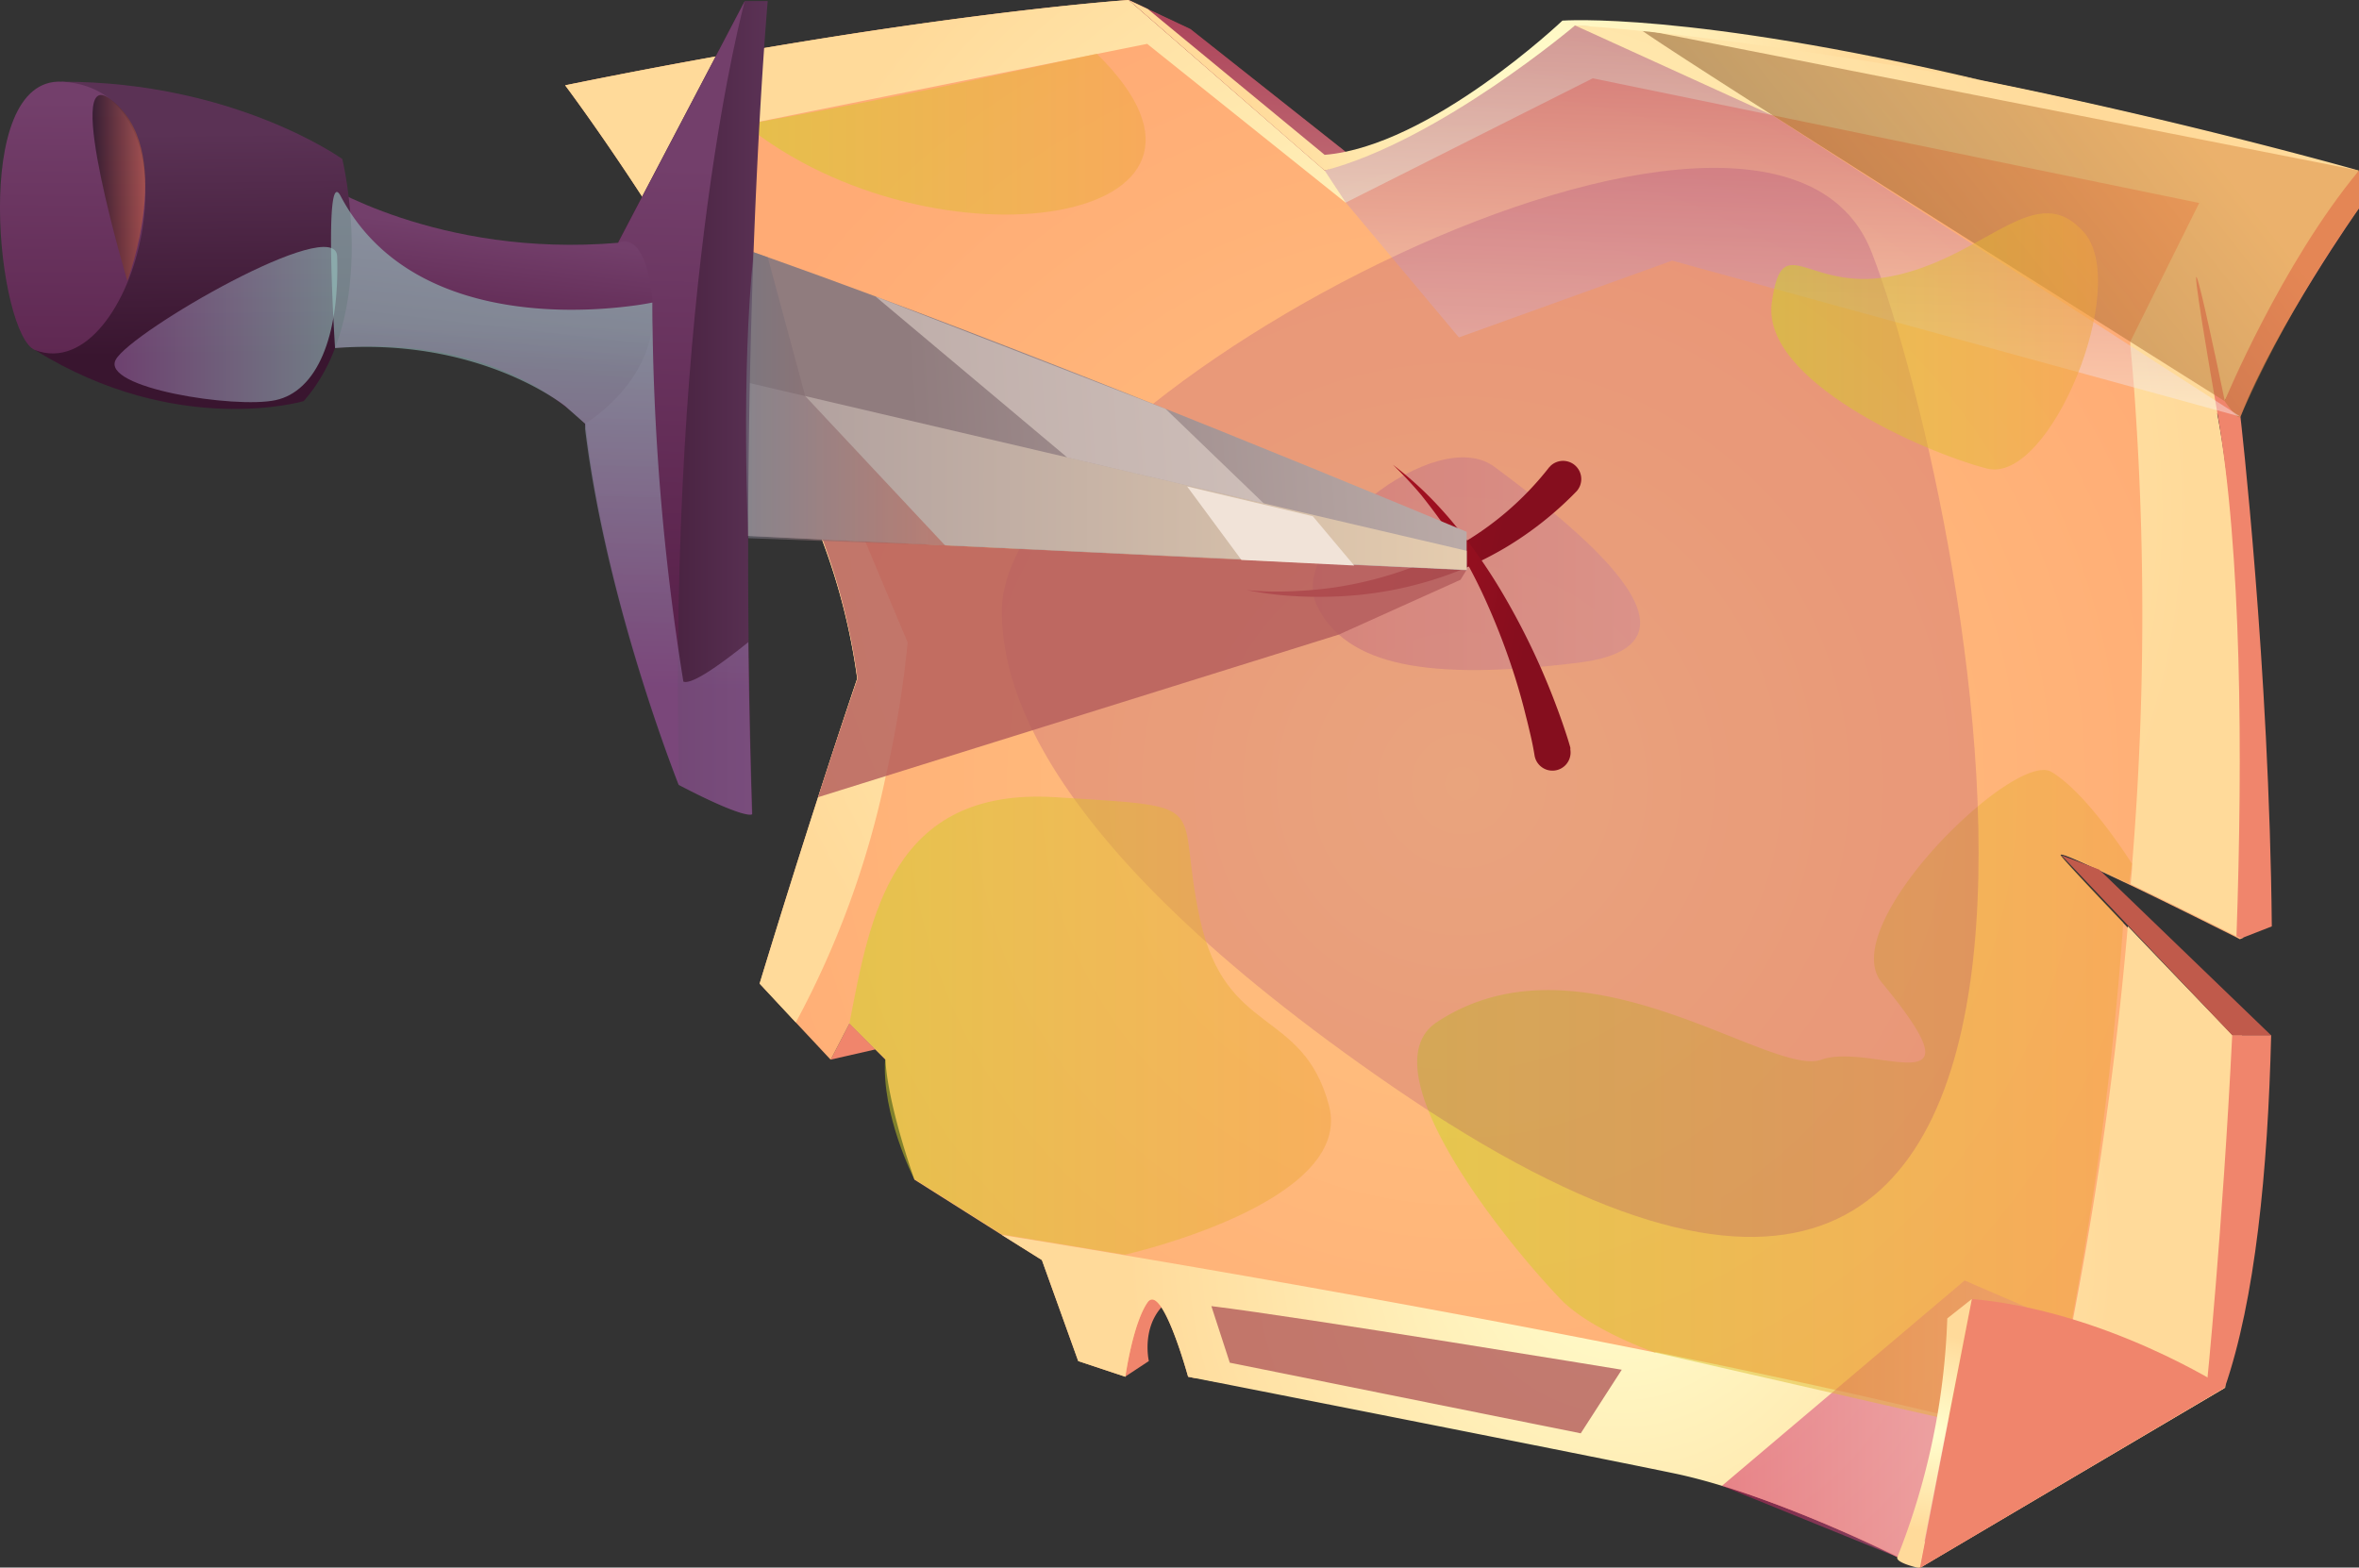 <svg xmlns="http://www.w3.org/2000/svg" xmlns:xlink="http://www.w3.org/1999/xlink" viewBox="0 0 215.09 142.95"><rect x="0" y="0" width="215.09" height="142.95" fill="#333333" stroke="none"/><defs><style>.cls-1{isolation:isolate;}.cls-2{fill:#f0856c;}.cls-3{fill:url(#_19);}.cls-4{fill:url(#_433);}.cls-12,.cls-17,.cls-18,.cls-19,.cls-20,.cls-29,.cls-31,.cls-32,.cls-5,.cls-8,.cls-9{mix-blend-mode:multiply;}.cls-11,.cls-17,.cls-18,.cls-19,.cls-30,.cls-33,.cls-5,.cls-8,.cls-9{opacity:0.5;}.cls-5{fill:url(#_157);}.cls-6{fill:url(#_433-2);}.cls-7{fill:#c05a4b;}.cls-8{fill:url(#_5);}.cls-9{fill:url(#_76);}.cls-10{fill:url(#_433-3);}.cls-11,.cls-30{mix-blend-mode:screen;}.cls-11{fill:url(#_706);}.cls-12{opacity:0.4;fill:url(#_38);}.cls-13{fill:url(#_93);}.cls-14{fill:url(#_93-2);}.cls-15{fill:#912774;mix-blend-mode:overlay;opacity:0.2;}.cls-16{fill:url(#_433-4);}.cls-17{fill:url(#_5-2);}.cls-18{fill:url(#_5-3);}.cls-19{fill:url(#_5-4);}.cls-20{fill:#b35c5c;opacity:0.8;}.cls-21{fill:url(#_420);}.cls-22{fill:url(#_363);}.cls-23{fill:url(#_136);}.cls-24{fill:url(#_3);}.cls-25{fill:url(#_3-2);}.cls-26{fill:url(#_136-2);}.cls-27{fill:url(#_3-3);}.cls-28,.cls-33{fill:#f1e3d8;}.cls-29,.cls-31,.cls-32{opacity:0.6;}.cls-29{fill:url(#_18);}.cls-30{fill:url(#_186);}.cls-31{fill:url(#_18-2);}.cls-32{fill:url(#_584);}.cls-33{mix-blend-mode:soft-light;}</style><radialGradient id="_19" cx="2649.75" cy="71.48" r="76.8" gradientTransform="matrix(-1, 0, 0, 1, 2783.06, 0)" gradientUnits="userSpaceOnUse"><stop offset="0" stop-color="#ffc480"/><stop offset="1" stop-color="#ffab75"/></radialGradient><radialGradient id="_433" cx="2635.2" cy="113.7" r="45" gradientTransform="matrix(-1, 0, 0, 1, 2783.06, 0)" gradientUnits="userSpaceOnUse"><stop offset="0" stop-color="#ffffcf"/><stop offset="1" stop-color="#ffda9a"/></radialGradient><linearGradient id="_157" x1="2581.78" y1="129.36" x2="2626.09" y2="129.36" gradientTransform="matrix(-1, 0, 0, 1, 2783.06, 0)" gradientUnits="userSpaceOnUse"><stop offset="0.01" stop-color="#e8ace4"/><stop offset="1" stop-color="#d01c5c"/></linearGradient><radialGradient id="_433-2" cx="2649.75" cy="46.61" r="66.56" xlink:href="#_433"/><linearGradient id="_5" x1="2588.62" y1="100.85" x2="2653.84" y2="100.85" gradientTransform="matrix(-1, 0, 0, 1, 2783.06, 0)" gradientUnits="userSpaceOnUse"><stop offset="0" stop-color="#f1a640"/><stop offset="1" stop-color="#cdd523"/></linearGradient><linearGradient id="_76" x1="2633.52" y1="51.4" x2="2663.36" y2="51.4" gradientTransform="matrix(-1, 0, 0, 1, 2783.06, 0)" gradientUnits="userSpaceOnUse"><stop offset="0" stop-color="#dca0a0"/><stop offset="1" stop-color="#cf7c7d"/></linearGradient><radialGradient id="_433-3" cx="2606.66" cy="130.71" r="8.98" xlink:href="#_433"/><linearGradient id="_706" x1="2655.66" y1="59.36" x2="2588.05" y2="6.04" gradientTransform="matrix(-1, 0, 0, 1, 2783.06, 0)" gradientUnits="userSpaceOnUse"><stop offset="0"/><stop offset="1" stop-color="#d7883d"/></linearGradient><linearGradient id="_38" x1="2630.09" y1="37.77" x2="2628.95" y2="3.4" gradientTransform="matrix(-1, 0, 0, 1, 2783.06, 0)" gradientUnits="userSpaceOnUse"><stop offset="0.01" stop-color="#fff"/><stop offset="1" stop-color="#912774"/></linearGradient><linearGradient id="_93" x1="1614.18" y1="604.81" x2="1642" y2="604.81" gradientTransform="matrix(-0.98, -0.21, -0.21, 0.98, 1846.82, -209.3)" gradientUnits="userSpaceOnUse"><stop offset="0" stop-color="#820909"/><stop offset="1" stop-color="#bd0c0c"/></linearGradient><linearGradient id="_93-2" x1="1609.99" y1="611.88" x2="1631.32" y2="611.88" xlink:href="#_93"/><radialGradient id="_433-4" cx="2641.27" cy="7.78" r="28.03" xlink:href="#_433"/><linearGradient id="_5-2" x1="2591.77" y1="31.13" x2="2621.56" y2="31.13" xlink:href="#_5"/><linearGradient id="_5-3" x1="2678.64" y1="12.24" x2="2715.15" y2="12.24" xlink:href="#_5"/><linearGradient id="_5-4" x1="2661.7" y1="93.56" x2="2705.61" y2="93.56" xlink:href="#_5"/><linearGradient id="_420" x1="2700.08" y1="38.26" x2="2614.66" y2="32.2" gradientTransform="matrix(-1, 0, 0, 1, 2783.06, 0)" gradientUnits="userSpaceOnUse"><stop offset="0" stop-color="#907c7e"/><stop offset="1" stop-color="#d9ccc5"/></linearGradient><linearGradient id="_363" x1="2649.34" y1="43" x2="2718.58" y2="43" gradientTransform="matrix(-1, 0, 0, 1, 2783.06, 0)" gradientUnits="userSpaceOnUse"><stop offset="0" stop-color="#e5ccae"/><stop offset="1" stop-color="#aa9b9d"/></linearGradient><linearGradient id="_136" x1="2713.05" y1="37.2" x2="2729.73" y2="37.2" gradientTransform="matrix(-1, 0, 0, 1, 2783.06, 0)" gradientUnits="userSpaceOnUse"><stop offset="0" stop-color="#5b3255"/><stop offset="1" stop-color="#39152f"/></linearGradient><linearGradient id="_3" x1="2722.33" y1="15.06" x2="2723.38" y2="57.36" gradientTransform="matrix(-1, 0, 0, 1, 2783.06, 0)" gradientUnits="userSpaceOnUse"><stop offset="0" stop-color="#733f6b"/><stop offset="1" stop-color="#59214a"/></linearGradient><linearGradient id="_3-2" x1="2738.53" y1="21.07" x2="2739.93" y2="32.96" xlink:href="#_3"/><linearGradient id="_136-2" x1="2765.6" y1="12.15" x2="2765.36" y2="32.43" xlink:href="#_136"/><linearGradient id="_3-3" x1="2776.37" y1="9.15" x2="2776.59" y2="39.42" xlink:href="#_3"/><linearGradient id="_18" x1="2752.31" y1="29.6" x2="2772.63" y2="29.6" gradientTransform="matrix(-1, 0, 0, 1, 2783.06, 0)" gradientUnits="userSpaceOnUse"><stop offset="0" stop-color="#97c4c0"/><stop offset="0.99" stop-color="#90609a"/></linearGradient><linearGradient id="_186" x1="2769.81" y1="17.16" x2="2774.6" y2="17.16" gradientTransform="matrix(-1, 0, 0, 1, 2783.06, 0)" gradientUnits="userSpaceOnUse"><stop offset="0" stop-color="#d7683d"/><stop offset="1"/></linearGradient><linearGradient id="_18-2" x1="2733.22" y1="29.79" x2="2734.04" y2="62.77" xlink:href="#_18"/><linearGradient id="_584" x1="2696.9" y1="36.37" x2="2715.04" y2="36.37" gradientTransform="matrix(-1, 0, 0, 1, 2783.06, 0)" gradientUnits="userSpaceOnUse"><stop offset="0.01" stop-color="#b66054"/><stop offset="1" stop-color="#707380"/></linearGradient></defs><g class="cls-1"><g id="Слой_2" data-name="Слой 2"><g id="Pirate"><polygon class="cls-2" points="75.74 96.63 79.82 95.7 77.45 93.32 75.74 96.63"/><path class="cls-2" d="M102.58,125.55l2.17-1.43s-.85-3.67,2-5.66l-2-1.32A16.55,16.55,0,0,0,102.58,125.55Z"/><path class="cls-3" d="M74.59,72.7c-1.47,4.55-3.3,10.34-5.33,17l3.3,3.54,3.18,3.4,1.71-3.3,2.37,2.38.92.92s0,3.34,2.64,10.94l8,5.06L95,114.91l3.31,9.21,4.3,1.43s.66-4.77,2-6.75c.37-.56.83-.27,1.29.44,1.19,1.8,2.43,6.31,2.43,6.31l.63.13.23,0,.51.1.24.05,1,.2.22,0,8.76,1.73.7.14,2.49.49.51.1,1.54.3.59.12,3.43.68.94.18,3.83.76,1.81.36,1.38.28.6.12,3,.6,1.68.34,1.25.25.41.08,2,.4.63.12,3.59.73.46.09.28.06.41.08,1.1.23c1.42.29,2.91.69,4.42,1.15h0A123,123,0,0,1,173,142l2,1h0l27.8-16.4s1-14.3,1.53-32.15h-.85l-.09-.09-.08-.09c-1-1-5.48-5.67-9.39-9.76-.1-.12-.21-.23-.32-.34-2.93-3.07-5.43-5.74-5.69-6.13s1.28.32,3.44,1.31l2.77,1.31.13.06c3.88,1.86,8.34,4.1,9.62,4.74l.36.19.3-.12c.27-17.2-.13-35.92-2.4-47.76l.18-.3.3-.51.19-.32h0l12.24-21S177.67,4.9,149.54,2.66c-2-.16-4-.28-5.93-.34l-.24.18-.2.14,0,0c-.54.4-1.52,1.1-2.82,2l-.45.31a113.79,113.79,0,0,1-16.4,9.5h0c-.91.4-1.81.77-2.68,1.09L102.91,0S83.2,1.32,51.53,7.78c0,0,16.31,21.65,23.51,41.68a57.35,57.35,0,0,1,3.12,12.42S76.78,65.91,74.59,72.7Z"/><path class="cls-4" d="M150.91,123.34c-29.28-5.89-59.56-10.72-59.56-10.72L95,114.91l3.31,9.21,4.3,1.43s.66-4.77,2-6.75,3.72,6.75,3.72,6.75,34.66,6.81,44.26,8.8,22.5,8.6,22.5,8.6l27.8-16.4s1-14.3,1.53-32.15h-.85s-5.17-5.34-9.56-9.94a347.18,347.18,0,0,1-7.34,47c-9.87-2.71-22.69-5.54-35.7-8.16Z"/><path class="cls-5" d="M179.13,116.77,157,135.5,173,142l28.26-16.33C200.88,126.28,179.13,116.77,179.13,116.77Z"/><path class="cls-6" d="M74.59,72.7c-1.47,4.55-3.3,10.34-5.33,17l3.3,3.54h0a82.66,82.66,0,0,0,8.2-22.45,96,96,0,0,0,2-12.2L79,49.63,63.53,12.24,104.6,4l18.09,14.48L145.23,7.14l16.39,3.37h0l38.9,8-6.28,12.64h0l0,.35q.18,1.9.33,3.78a280.44,280.44,0,0,1-.16,43.45v0c0,.63-.09,1.27-.14,1.9,3.88,1.86,8.34,4.1,9.62,4.74l.36.19.3-.12c.27-17.2-.13-35.92-2.4-47.76l.18-.3.3-.51.19-.32h0l12.24-21S177.67,4.9,149.54,2.66c-2-.16-4-.28-5.93-.34l-.24.18-.2.14,0,0c-.54.4-1.52,1.1-2.82,2l-.45.31a113.79,113.79,0,0,1-16.4,9.5h0c-.91.4-1.81.77-2.68,1.09L102.91,0S83.2,1.32,51.53,7.78c0,0,16.31,21.65,23.51,41.68a57.35,57.35,0,0,1,3.12,12.42S76.78,65.91,74.59,72.7Z"/><path class="cls-2" d="M204.58,85.48l2.56-1h0C206.92,60.77,204.28,38,204.28,38c3.31-8.39,10.81-19,10.81-19V15.55c-7.06,8.5-12.24,21-12.24,21s-5.4-26.14-.67,1.13c2.2,12.67,2.32,31,1.74,47.69l.36.19Z"/><path class="cls-2" d="M203.53,94.4c-.89,17.95-2.34,32.15-2.34,32.15h1.66c2.77-8,3.93-19.77,4.23-32.15Z"/><polygon class="cls-7" points="102.91 0 108.54 2.65 123.47 14.46 120.78 15.55 102.91 0"/><path class="cls-8" d="M131,93.22c-6.32,4.19,5.77,19.48,11.28,25.24,2.69,2.82,8.62,4.88,8.62,4.88h0l35.7,8.16a316.68,316.68,0,0,0,7-47.38c-2.93-3.07-5.43-5.74-5.69-6.13s2.71.94,6.21,2.62l.27-1.84v0s-4-6.39-7.35-8.38-19.74,14-15.47,19.2c9.71,11.72-.88,5.4-5.51,7.05S144.24,84.46,131,93.22Z"/><path class="cls-9" d="M136.26,42.57c7.07,5.26,21.17,16.21,7.61,17.87s-21.18.33-23.83-5.3S130.87,38.57,136.26,42.57Z"/><path class="cls-2" d="M202.85,126.55s-10.81-7-23.06-8.09L175.05,143Z"/><path class="cls-10" d="M179.79,118.46l-2.24,1.77A64.78,64.78,0,0,1,173,142c-.21.53,2,1,2,1Z"/><polygon class="cls-7" points="207.07 94.41 191.4 79.3 187.96 78 203.53 94.41 207.07 94.41"/><path class="cls-11" d="M202.85,36.59S153.72,5.7,149.54,2.66l65.55,12.89V19a107.89,107.89,0,0,0-10.81,19C204.08,38.4,202.85,36.59,202.85,36.59Z"/><path class="cls-12" d="M108.54,2.65l14.93,11.81c6.16-1.92,20.14-12.14,20.14-12.14l18,8.2L204.28,38,152.46,23.77l-19.44,7L122.69,18.45l-1.91-2.9L102.91,0Z"/><path class="cls-13" d="M141.27,42.59a28.12,28.12,0,0,1-8.62,7.35,30.87,30.87,0,0,1-3.49,1.64,34.69,34.69,0,0,1-7.55,2,37,37,0,0,1-3.94.34,27.58,27.58,0,0,1-4-.11,30.65,30.65,0,0,0,4,.53,38.28,38.28,0,0,0,4,.06,33.77,33.77,0,0,0,11.87-2.57,32.75,32.75,0,0,0,3.69-1.87,31.5,31.5,0,0,0,6.53-5.17,1.66,1.66,0,0,0-2.38-2.31l-.11.12Z"/><path class="cls-14" d="M127,42.38a35.66,35.66,0,0,1,2.59,2.77c.79,1,1.55,2,2.24,3a47.39,47.39,0,0,1,3.62,6.58,63.06,63.06,0,0,1,2.68,7c.37,1.18.71,2.38,1,3.58.16.61.3,1.21.44,1.81s.26,1.22.35,1.78h0a1.65,1.65,0,1,0,3.26-.55,1,1,0,0,0,0-.18c-.19-.68-.39-1.28-.6-1.9s-.43-1.23-.66-1.84c-.45-1.21-.94-2.41-1.46-3.59A64.77,64.77,0,0,0,136.94,54a48.54,48.54,0,0,0-4.43-6.3,36.48,36.48,0,0,0-2.6-2.82A33.92,33.92,0,0,0,127,42.38Z"/><path class="cls-15" d="M91.35,55.66c0-19.34,70.08-56.41,79.3-32.66S200.24,149.39,127,99.11C93.58,76.15,91.35,61.48,91.35,55.66Z"/><path class="cls-16" d="M120.78,15.55l-2.5-2.17L102.91,0l1.74.82,16.13,13.3c9.6-.77,21.68-12.24,21.68-12.24S153.89,1,180.67,7.32c0,0-23.16-4.18-37.06-5C143.61,2.32,131.26,12.8,120.78,15.55Z"/><path class="cls-17" d="M181.18,42.73c-5.73-1.47-20.62-8-19.63-15.14s3.31-.55,11.58-2.54,12.58-8.74,16.88-3.87S186.91,44.19,181.18,42.73Z"/><path class="cls-18" d="M100,4.9c16,15.67-14.92,20.27-32.07,6.46,0,0,11.37-2,21.72-4.24Z"/><path class="cls-19" d="M77.45,93.32c1.87-9.67,3.81-21.55,18.76-20.62s10.86.34,13.2,11.1,9.37,8.09,11.76,17-18.6,13.62-18.6,13.62l-11.22-1.85-8-5.06s-3-5.88-2.64-10.94Z"/><path class="cls-20" d="M147.87,124.91s-29.13-4.79-37.42-5.8l1.68,5.16,32,6.44Z"/><path class="cls-20" d="M74.59,72.7l6.18-1.93,41.3-12.9,11.1-5,.56-.92h-.06l-.5,0-4.52-.2-8.5-.37L75,49.19a59.88,59.88,0,0,1,3.19,12.69S76.78,65.91,74.59,72.7Z"/><path class="cls-21" d="M133.73,48.5V52L66.24,48.78V22.14C87.94,29.62,118.55,42.17,133.73,48.5Z"/><polygon class="cls-22" points="133.73 50.23 133.73 51.97 66.24 48.78 64.48 34.03 133.73 50.23"/><path class="cls-23" d="M53.33,38.64h0c0,.14,0,.27.05.41s0,.05,0,.07c1.94,16,8.53,32.46,8.53,32.46,6.26,3.26,6.69,2.67,6.69,2.67-.17-5.43-.28-10.68-.34-15.69C67.88,23.85,70,.1,70,.1h-2.1l-11.54,22A16.25,16.25,0,0,1,57.1,28,21.45,21.45,0,0,1,53.33,38.64Z"/><path class="cls-24" d="M61.92,71.58C60.87,25.5,67.91.1,67.91.1l-11.54,22c2.8,8.74-3,16.5-3,16.5C55.2,54.83,61.92,71.58,61.92,71.58Z"/><path class="cls-25" d="M56.37,22.14c-16.44,1.4-27.28-5.6-27.28-5.6V31.93s14.57-2.67,24.25,6.71c0,0,6.81-4,6.18-11S56.37,22.14,56.37,22.14Z"/><path class="cls-26" d="M5.65,7.45c15.74,0,25.56,7.05,25.56,7.05s3.47,14.13-3.52,22.08c0,0-11.54,3.4-24.48-4.65Z"/><path class="cls-27" d="M5.65,7.45c13.48.72,6.73,27.93-2.44,24.48C-.19,30.66-2.77,7,5.65,7.45Z"/><polygon class="cls-28" points="108.24 44.36 113.19 51.06 123.47 51.57 119.7 47.08 108.24 44.36"/><path class="cls-29" d="M30.74,23.37c.24,7.45-1.91,12.32-5.61,13.12s-16-1.12-14.57-3.7S30.61,19.45,30.74,23.37Z"/><path class="cls-30" d="M10,9c-4.29-3.14,1.61,16.61,1.61,16.61S16.19,13.54,10,9Z"/><path class="cls-31" d="M30.55,31.74c13.3-1,21,5.31,21,5.31l1.8,1.59h0c0,.12,0,.26,0,.41s0,.05,0,.07c1.94,16,8.53,32.46,8.53,32.46,6.26,3.26,6.69,2.67,6.69,2.67-.17-5.43-.28-10.68-.34-15.69-3,2.41-5.21,3.87-5.92,3.6a221.06,221.06,0,0,1-2.83-34.57s-.91.2-2.42.37c-5.72.67-20.09,1.12-26-10.08C29.45,14.82,30.55,31.74,30.55,31.74Z"/><path class="cls-32" d="M70,23.46l3.42,12.66L86.17,49.74l-17.94-.66s-.7-15,.49-26.08Z"/><polygon class="cls-33" points="106.28 37.29 115.22 45.9 97.3 41.71 79.82 27.03 106.28 37.29"/></g></g></g></svg>